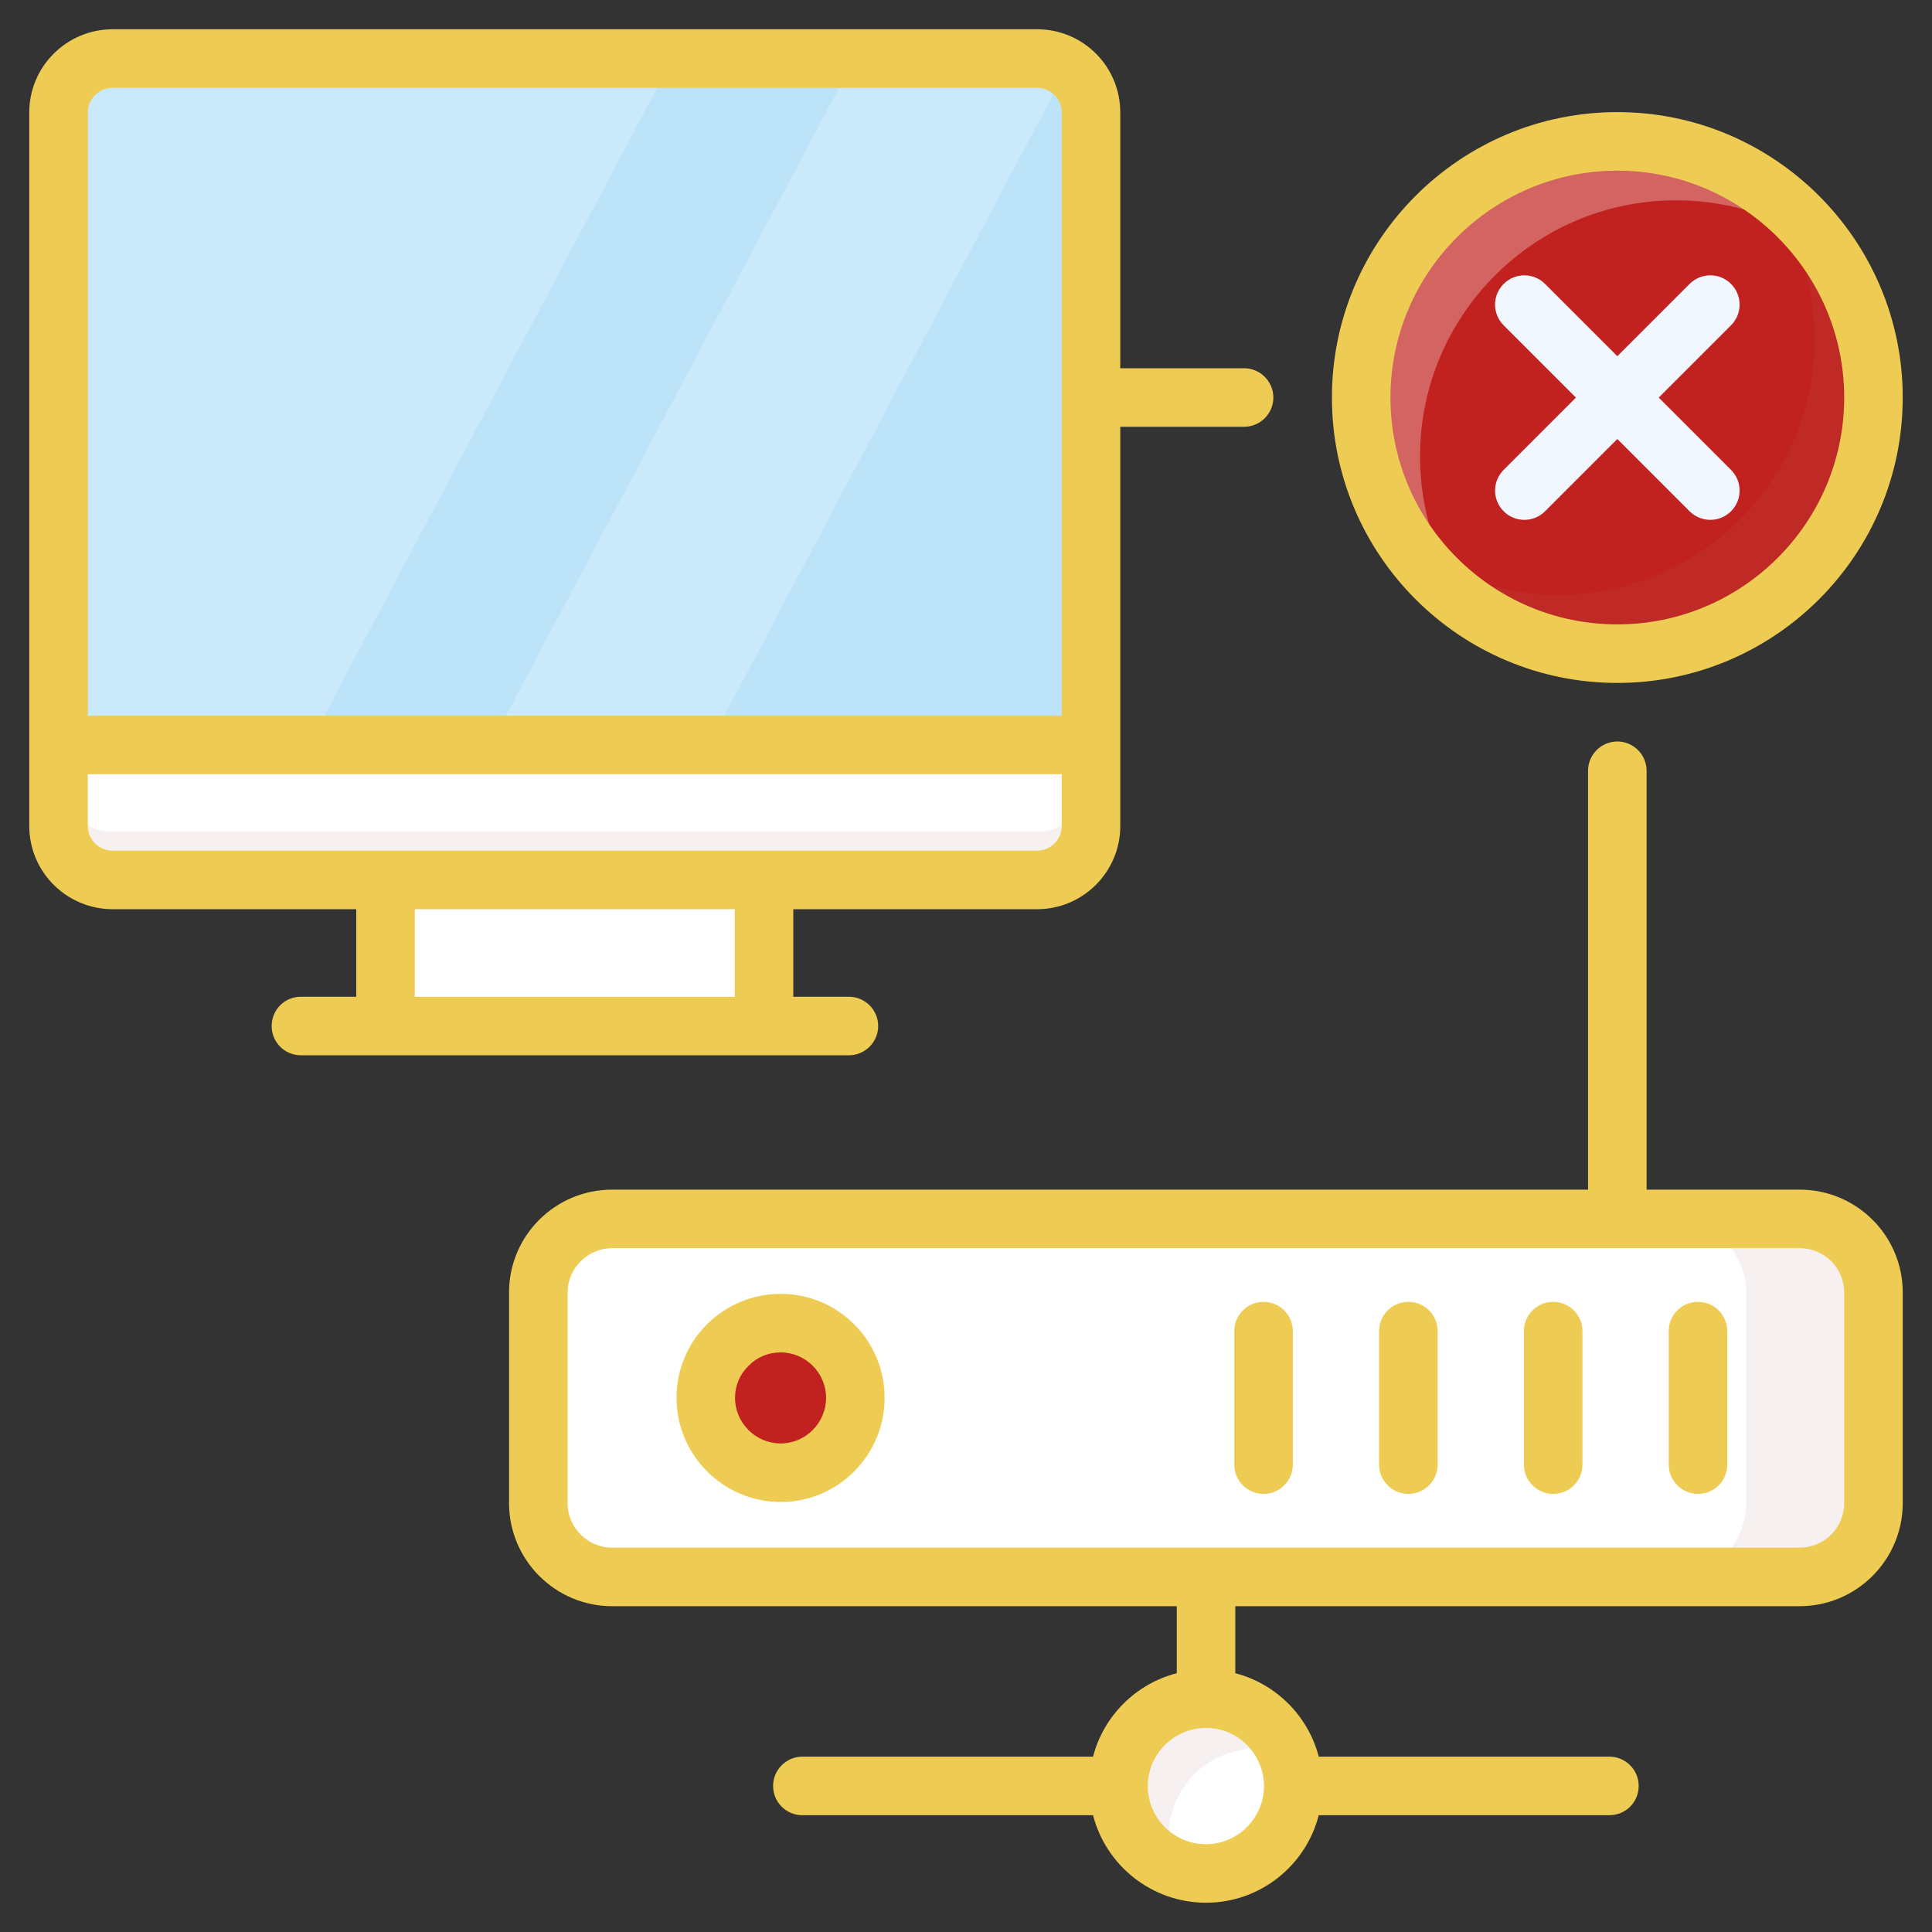 <!-- icon666.com - MILLIONS OF FREE VECTOR ICONS --><svg id="Layer_1" enable-background="new 0 0 66 66" viewBox="0 0 66 66" xmlns="http://www.w3.org/2000/svg"><rect x="0" y="0" width="66" height="66" fill="#333333" stroke="none"/><g><g><path d="m27.41 61.015h27.572" fill="#f19a99" style="fill: rgb(193, 34, 31);"></path><path d="m41.196 61.015v-14.144" fill="#f19a99" style="fill: rgb(193, 34, 31);"></path><g><circle cx="41.196" cy="61.015" fill="#f7c771" r="2.982" style="fill: rgb(255, 255, 255);"></circle></g><g opacity=".1"><g><path d="m43.972 59.935c-.33-.127-.693-.194-1.065-.194-1.648 0-2.982 1.335-2.982 2.982 0 .38.076.744.203 1.081-1.115-.431-1.909-1.521-1.909-2.788 0-1.647 1.335-2.982 2.974-2.982 1.267 0 2.349.786 2.78 1.901z" fill="#000000" style="fill: rgb(174, 97, 97);"></path></g></g></g><g><g><g><g><circle cx="55.25" cy="13.583" fill="#f19a99" r="8.75" style="fill: rgb(193, 34, 31);"></circle></g><g opacity=".3"><g><path d="m62.35 8.473c-1.44-1.02-3.19-1.63-5.09-1.63-4.83 0-8.75 3.92-8.75 8.75 0 1.9.61 3.65 1.63 5.09-2.21-1.59-3.64-4.18-3.64-7.1 0-4.83 3.92-8.75 8.75-8.75 2.92 0 5.51 1.43 7.1 3.64z" fill="#fff"></path></g></g><g opacity=".1"><g><path d="m48.148 18.69c1.44 1.021 3.191 1.631 5.091 1.631 4.831.001 8.751-3.919 8.75-8.75-0-1.901-.611-3.651-1.631-5.091 2.211 1.591 3.641 4.182 3.642 7.102.001 4.831-3.919 8.751-8.75 8.75-2.921-.001-5.511-1.431-7.102-3.642z" fill="#000000" style="fill: rgb(174, 97, 97);"></path></g></g></g><g><g><path d="m52.074 17.759c-.256 0-.512-.098-.707-.293-.391-.391-.391-1.023 0-1.414l6.353-6.353c.391-.391 1.023-.391 1.414 0s.391 1.023 0 1.414l-6.353 6.353c-.195.195-.451.293-.707.293z" fill="#f0f7fe"></path></g><g><path d="m58.427 17.759c-.256 0-.512-.098-.707-.293l-6.353-6.353c-.391-.391-.391-1.023 0-1.414s1.023-.391 1.414 0l6.353 6.353c.391.391.391 1.023 0 1.414-.195.195-.451.293-.707.293z" fill="#f0f7fe"></path></g></g></g><g><g><path d="m13.167 30.064h12.936v4.986h-12.936z" fill="#fff"></path><g><g><path d="m37.269 3.844v21.601h-35.269v-21.601c0-1.015.826-1.847 1.847-1.847h31.581c.385 0 .738.12 1.034.315h.006c.485.341.801.902.801 1.532z" fill="#bde3f9"></path></g><g opacity=".2"><g><path d="m36.462 2.312-12.244 23.133h-7.465l12.44-23.449h6.236c.385 0 .738.12 1.034.315z" fill="#fff"></path></g><g><path d="m22.982 1.997-12.433 23.449h-8.549v-21.601c0-1.015.826-1.847 1.847-1.847z" fill="#fff"></path></g></g><g><path d="m2.001 25.446v2.775c0 1.015.828 1.843 1.85 1.843h31.577c1.022 0 1.842-.828 1.842-1.843v-2.775z" fill="#c0c7dc" style="fill: rgb(255, 255, 255);"></path></g><g opacity=".1"><g><path d="m37.269 26.563v1.658c0 1.015-.82 1.841-1.841 1.841h-31.575c-1.028 0-1.854-.826-1.854-1.841v-1.658c0 1.015.826 1.847 1.854 1.847h31.575c1.021-0 1.841-.832 1.841-1.847z" fill="#000000" style="fill: rgb(174, 97, 97);"></path></g></g></g></g></g><g><g><path d="m18.395 51.355v-7.201c0-1.387 1.121-2.518 2.518-2.518l40.567 0c1.387 0 2.518 1.131 2.518 2.518v7.201c0 1.387-1.131 2.518-2.518 2.518l-40.567-0c-1.397 0-2.518-1.131-2.518-2.518z" fill="#e2e5fc" style="fill: rgb(255, 255, 255);"></path></g><g opacity=".3"><g><path d="m25.262 53.876h-4.347c-1.385 0-2.52-1.135-2.52-2.52v-7.196c0-1.385 1.135-2.52 2.52-2.52h4.347c-1.385 0-2.508 1.135-2.508 2.52v7.196c0 1.385 1.124 2.52 2.508 2.52z" fill="#fff"></path></g></g><g opacity=".1"><g><path d="m64 44.16v7.196c0 1.385-1.112 2.52-2.52 2.52h-4.347c1.396 0 2.52-1.135 2.52-2.52v-7.196c0-1.385-1.124-2.52-2.52-2.52h4.347c1.407 0 2.52 1.135 2.52 2.52z" fill="#000000" style="fill: rgb(174, 97, 97);"></path></g></g><g><circle cx="26.666" cy="47.754" fill="#f19a99" r="2.554" style="fill: rgb(193, 34, 31);"></circle><g><g fill="#f19a99"><path d="m58.006 50.035v-4.562" fill="#f19a99" style="fill: rgb(193, 34, 31);"></path><path d="m53.059 50.035v-4.562" fill="#f19a99" style="fill: rgb(193, 34, 31);"></path><path d="m48.112 50.035v-4.562" fill="#f19a99" style="fill: rgb(193, 34, 31);"></path></g><g><path d="m43.165 50.035v-4.562" fill="#f19a99" style="fill: rgb(193, 34, 31);"></path><g fill="#6b6dad"><path d="m55.25 3.83c-5.38 0-9.75 4.38-9.75 9.75 0 5.38 4.37 9.75 9.75 9.75s9.75-4.37 9.75-9.75c0-5.37-4.37-9.75-9.75-9.75zm0 17.5c-4.27 0-7.75-3.47-7.75-7.75 0-4.27 3.48-7.75 7.75-7.75s7.75 3.48 7.75 7.75c0 4.28-3.48 7.75-7.75 7.75z" fill="#6b6dad" style="fill: rgb(238, 204, 83);"></path><path d="m42.5 12.58h-4.23v-8.74c0-1.57-1.27-2.84-2.84-2.84h-31.58c-1.57 0-2.85 1.27-2.85 2.84v24.38c0 1.57 1.28 2.84 2.85 2.84h8.32v2.99h-1.89c-.56 0-1 .45-1 1s.44 1 1 1h18.72c.55 0 1-.45 1-1s-.45-1-1-1h-1.9v-2.99h8.33c1.56 0 2.84-1.27 2.84-2.84 0-7.72 0-5.93 0-13.64h4.23c.55 0 1-.45 1-1s-.45-1-1-1zm-17.4 21.47h-10.93v-2.99h10.93zm11.17-5.83c0 .46-.38.84-.84.84h-31.58c-.47 0-.85-.38-.85-.84v-1.77h33.27zm0-3.77h-33.27v-20.61c0-.46.38-.84.85-.84h31.58c.46 0 .84.38.84.84z" fill="#6b6dad" style="fill: rgb(238, 204, 83);"></path><path d="m61.48 40.64h-5.23v-14.31c0-.55-.45-1-1-1s-1 .45-1 1v14.31h-33.34c-1.94 0-3.52 1.57-3.52 3.51v7.2c0 1.94 1.58 3.52 3.52 3.52h19.29v2.29c-1.4.36-2.5 1.46-2.86 2.85h-9.93c-.55 0-1 .45-1 1 0 .56.45 1 1 1h9.93c.44 1.72 2.01 2.99 3.86 2.99s3.41-1.27 3.85-2.99h9.93c.55 0 1-.44 1-1 0-.55-.45-1-1-1h-9.93c-.36-1.39-1.46-2.49-2.85-2.85v-2.29h19.28c1.94 0 3.52-1.58 3.52-3.52v-7.2c0-1.94-1.58-3.51-3.52-3.51zm-18.3 20.37c0 1.08-.88 1.99-1.98 1.99-1.13 0-1.99-.92-1.99-1.99 0-1.05.86-1.98 1.99-1.98 1.14 0 1.98.94 1.98 1.98zm19.82-9.66c0 .84-.68 1.52-1.52 1.52h-40.57c-.83 0-1.52-.68-1.52-1.52v-7.2c0-.83.69-1.51 1.52-1.51h40.57c.84 0 1.52.68 1.52 1.51z" fill="#6b6dad" style="fill: rgb(238, 204, 83);"></path><path d="m29.18 45.24c-.64-.64-1.53-1.04-2.51-1.04-.95 0-1.84.37-2.52 1.04-.67.67-1.04 1.57-1.04 2.51 0 1.96 1.6 3.56 3.56 3.56s3.55-1.6 3.55-3.56c-0-.98-.4-1.87-1.04-2.51zm-2.51 4.07c-.86 0-1.56-.7-1.56-1.56 0-.41.16-.8.46-1.09.29-.3.68-.46 1.1-.46.85 0 1.55.7 1.55 1.55 0 .86-.7 1.56-1.55 1.56z" fill="#6b6dad" style="fill: rgb(238, 204, 83);"></path><path d="m58.006 44.473c-.552 0-1 .448-1 1v4.561c0 .552.448 1 1 1s1-.448 1-1v-4.561c0-.552-.448-1-1-1z" fill="#6b6dad" style="fill: rgb(238, 204, 83);"></path><path d="m53.059 44.473c-.552 0-1 .448-1 1v4.561c0 .552.448 1 1 1s1-.448 1-1v-4.561c0-.552-.448-1-1-1z" fill="#6b6dad" style="fill: rgb(238, 204, 83);"></path><path d="m48.112 44.473c-.552 0-1 .448-1 1l-.001 4.561c0 .552.448 1 1 1s1-.448 1-1l.001-4.561c0-.552-.448-1-1-1z" fill="#6b6dad" style="fill: rgb(238, 204, 83);"></path><path d="m43.165 44.473c-.552 0-1 .448-1 1v4.561c0 .552.448 1 1 1s1-.448 1-1v-4.561c0-.552-.448-1-1-1z" fill="#6b6dad" style="fill: rgb(238, 204, 83);"></path></g></g></g></g></g></g></g></svg>